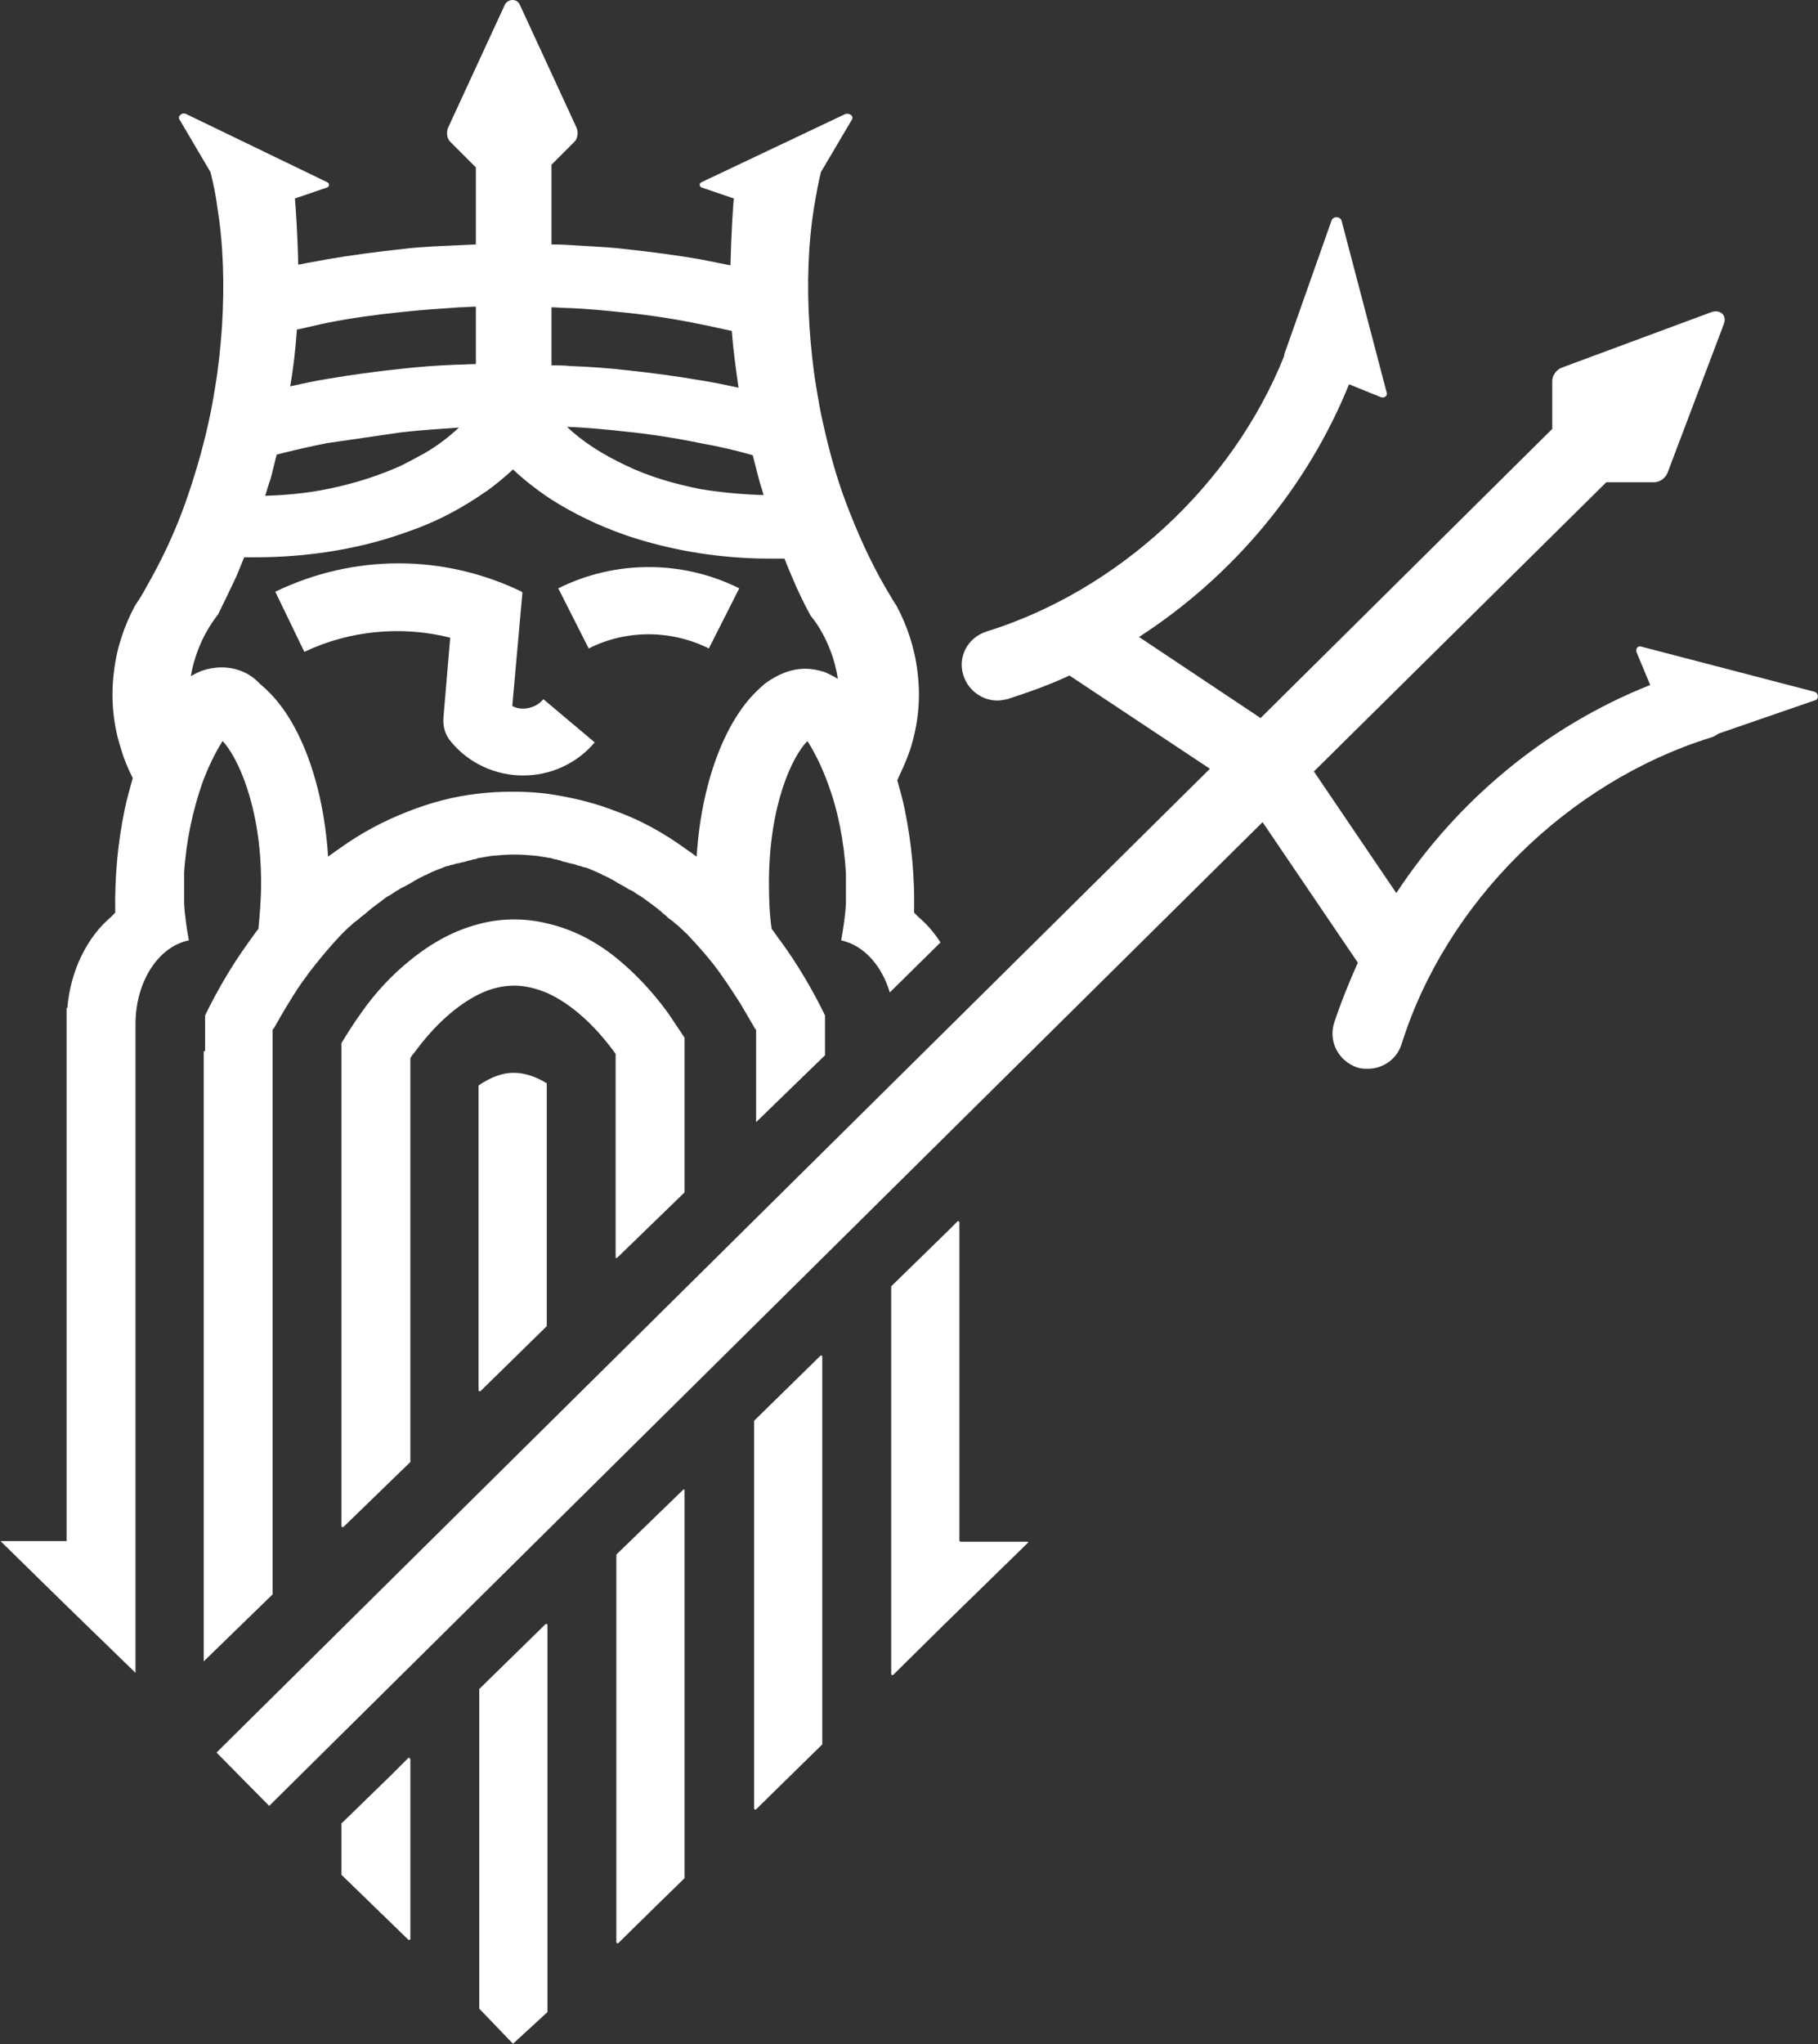 <svg version="1.2" xmlns="http://www.w3.org/2000/svg" viewBox="0 0 1544 1735" width="1544" height="1735">
	<rect x="0" y="0" width="1544" height="1735" fill="#333333" stroke="none"/>
	<style>
		.s0 { fill: #ffffff } 
	</style>
	<path class="s0" d="m667.98 928.34l-26.96 26.37z"/>
	<path class="s0" d="m463.25 1378.52l-56.22 55.03v0.59 270.1 0.59l28.11 29.25c0.55 0.55 1.14 0.55 1.14 0l28.11-25.81 0.55-0.6v-328.6c0-0.55-1.14-1.14-1.69-0.55z"/>
	<path class="s0" d="m346.78 1492.05l-13.19 13.19-41.84 40.74-1.74 1.69v43.04 0.55l56.77 55.07c0.59 0.55 1.74 0 1.74-0.6v-152.53c-0.6-1.15-1.15-1.74-1.74-1.15z"/>
	<path class="s0" d="m696.64 1150.82l-56.22 55.07v0.55 328.65c0 0.55 1.15 1.14 1.74 0.55l56.18-55.08v-0.55-328.59c0-1.15-1.15-1.15-1.7-0.6z"/>
	<path class="s0" d="m872.17 1308.53h-56.22c-0.55 0-1.14-0.55-1.14-1.15v-270.09c0-0.59-1.15-1.14-1.7-0.59l-8.6 8.6-47.62 46.47v0.55 328.64c0 0.55 1.15 1.14 1.74 0.55l44.14-43.58 70.54-68.81c0 0 0-0.59-1.14-0.59z"/>
	<path class="s0" d="m580.22 1264.4l-56.77 55.02v0.6 328.6c0 0.55 1.15 1.14 1.7 0.55l33.28-32.69 22.93-22.34v-0.6-328.59c0-0.55-0.59-1.15-1.14-0.55z"/>
	<path class="s0" d="m406.98 920.88l-0.55 0.55v258.64c0 0.6 1.15 1.15 1.7 0.6l56.22-55.07v-0.55-205.32c0-0.59 0-0.59-0.55-0.59-9.2-5.72-18.96-8.61-27.56-8.61q-13.74 0-29.26 10.35z"/>
	<path class="s0" d="m524.6 1067.09l56.76-55.02v-0.6-130.19-0.55q-6.86-10.35-13.78-20.65c-13.73-18.9-28.65-34.42-44.13-47.01-18.36-14.92-38.46-24.68-58.51-29.25-9.15-2.29-18.36-3.44-28.11-3.44-10.3 0-20.05 1.15-30.4 3.99q-30.08 7.73-58.51 30.99c-14.88 12.04-29.2 26.96-41.84 45.27-5.72 8.06-10.9 16.07-16.07 24.68v0.59 409.44c0 0.6 1.14 1.15 1.74 0.6l56.77-55.07v-0.55-341.83-0.55c1.14-1.74 2.29-3.43 3.43-4.62 17.22-23.49 36.12-40.1 54.48-49.3 10.35-5.18 20.65-7.47 30.4-7.47 9.2 0 18.36 2.29 28.11 6.32 20.05 9.2 40.15 26.96 57.92 51.64v0.55 172.63c0.59 0 1.14 0 1.74-0.6z"/>
	<path class="s0" d="m173.04 892.17v517.9l58.46-56.82v-479.39c0.6-0.59 0.6-0.59 1.15-1.19 4.02-6.86 8.05-14.33 12.04-20.6 5.17-8.6 10.34-16.66 16.07-24.12 0.59-0.55 0.59-1.15 1.14-1.7 9.2-12.04 18.36-22.93 28.11-33.28 2.88-2.84 5.72-5.72 8.61-8.01 1.14-1.14 2.29-2.29 3.43-2.88 0.6-0.55 1.15-1.15 2.29-1.7 1.14-1.14 2.29-2.29 3.43-2.88 1.15-1.14 2.34-1.74 3.48-2.88 1.15-1.15 2.84-2.29 3.99-3.44 1.74-1.14 2.88-2.29 4.57-3.43 1.74-1.15 2.89-2.29 4.63-3.43 1.69-1.15 3.43-2.89 5.72-4.03 0.6 0 0.6-0.55 1.15-0.55q2.56-1.74 5.17-3.48c0.55 0 0.55-0.55 1.14-0.55 1.7-1.15 3.44-2.29 5.18-2.88 2.29-1.15 3.98-2.29 6.27-3.44 0.59-0.55 1.14-0.55 1.74-1.14 1.74-1.15 3.43-1.74 5.17-2.89q1.7-0.82 3.44-1.69c1.14-0.6 1.73-1.14 2.88-1.14 0 0 0.55 0 0.55-0.6 1.74-0.55 3.43-1.69 5.17-2.29 1.15-0.55 2.84-1.14 4.03-1.69 1.69-0.6 3.43-1.15 4.58-1.74 1.14-0.6 2.84-1.15 3.98-1.15 1.15-0.59 2.89-1.14 4.03-1.14 1.74-0.6 2.89-1.15 4.58-1.15 0.59 0 1.14-0.59 2.29-0.59 1.74-0.55 2.88-0.55 4.62-1.15 1.15-0.54 2.84-0.54 3.99-1.14 0.59 0 1.14 0 1.73-0.55 0 0 0 0 0.55 0 0.6 0 1.74 0 2.34-0.59 0.55 0 1.69-0.55 2.29-0.55q5.13-0.87 10.3-1.74c6.32-0.55 12.63-1.15 18.95-1.15h0.55 0.6c6.27 0 12.59 0.6 18.91 1.15q5.17 0.87 10.34 1.74c0.55 0 1.7 0 2.29 0.55 0.55 0 1.69 0.59 2.29 0.59 0 0 0 0 0.55 0 0.59 0 1.14 0 1.74 0.55 1.14 0 2.88 0.6 4.03 1.14 1.69 0.6 2.84 0.6 4.58 1.15 0.55 0 1.14 0.59 2.29 0.59 1.69 0.55 2.88 0.55 4.57 1.15 1.15 0.55 2.89 1.14 4.03 1.14 1.15 0.55 2.84 1.15 3.99 1.15 1.73 0.59 3.47 1.14 4.62 1.74 1.14 0.55 2.84 1.14 3.98 1.69 1.74 0.6 3.48 1.74 5.18 2.29 0 0 0.59 0 0.59 0.6 1.15 0.54 1.69 0.54 2.84 1.14q1.74 0.87 3.43 1.69c1.74 1.15 3.48 1.74 5.18 2.89 0.59 0.59 1.14 0.59 1.74 1.14 2.28 1.15 3.98 2.29 6.31 3.44 1.7 1.14 3.44 2.28 5.13 2.88 0.6 0 0.6 0.55 1.15 0.55q2.61 1.74 5.17 3.48c0.59 0 0.59 0.55 1.14 0.55 1.74 1.14 3.44 2.29 5.73 4.03 1.74 1.14 2.88 2.28 4.62 3.43 1.69 1.14 2.84 2.29 4.58 3.43 1.14 1.15 2.88 2.29 4.03 3.44 1.14 1.14 2.29 1.74 3.43 2.88 1.15 1.14 2.29 2.29 3.43 2.88 0.55 0.55 1.7 1.15 2.29 1.7 1.15 1.14 2.29 2.29 3.44 2.88 2.88 2.84 5.72 5.17 8.6 8.01 9.76 10.35 19.51 21.24 28.11 33.28 0.55 0.55 0.55 1.15 1.15 1.7 5.72 8.05 10.89 16.07 16.07 24.12q6 10.3 12.04 20.6c0 0.6 0.55 0.6 1.14 1.19v78.56l58.51-56.77v-28.7c0 0 0 0 0-0.55v-4.62c-10.89-22.34-23.53-43.58-37.31-62.49-2.84-3.43-5.13-7.46-8.01-10.9-1.74-12.03-2.29-24.67-2.29-39 0-66.51 20.05-107.81 32.69-120.44 6.86 10.89 12.63 22.98 17.21 35.57 8.61 22.93 13.74 48.75 15.48 76.27q0 4.3 0 8.6c0 4.03 0 8.61 0 12.64 0 1.69 0 2.83 0 4.57-0.55 10.9-2.29 21.79-4.03 31.55 18.95 4.02 34.42 21.19 41.29 44.17l43.04-42.43c-5.18-8.06-11.49-15.52-18.36-21.25-0.6-0.55-1.74-1.74-2.29-2.28q-0.87-0.87-1.74-1.74c0.59-30.95-2.29-60.2-8.01-87.72-1.74-8.6-4.03-16.66-6.32-24.67 4.03-8.61 8.01-17.21 10.9-25.82 6.86-21.19 9.2-43.58 6.31-65.92-2.29-20.1-8.6-39-17.76-56.22-3.48-5.17-6.32-10.34-9.75-16.06-12.64-21.79-23.53-45.87-33.28-71.69-8.02-21.2-14.33-44.13-19.51-67.66-2.29-9.75-4.03-20.05-5.72-30.4-2.88-17.21-4.58-34.43-5.72-51.04-2.34-36.12-1.19-70.55 3.98-102.09 1.74-10.3 3.43-20.05 5.72-29.25l26.42-44.73c1.69-2.83-2.29-5.72-5.72-4.57l-122.2 57.91c-2.28 1.14-1.69 4.02 0.6 4.57l26.92 9.2c-0.55 4.58-2.29 31.55-2.84 56.77q-12.91-2.56-25.82-5.17c-20.05-3.44-41.3-6.28-63.09-8.61-9.15-1.14-18.36-1.69-27.51-2.29-11.49-0.55-23.53-1.69-35.57-1.69v-67.66l19.5-19.5c2.88-2.89 3.43-8.06 1.74-12.04l-48.21-104.38c-2.29-5.17-9.75-5.17-12.59 0l-48.21 104.38c-1.69 3.98-1.14 9.15 1.74 12.04l21.79 21.79v65.37c-12.63 0.55-24.67 1.14-36.71 1.69-9.16 0.6-17.77 1.15-26.37 2.29-21.8 2.33-43.04 5.17-63.09 8.61-8.61 1.74-16.62 2.88-24.68 4.62-0.55-25.27-2.29-51.64-2.84-56.22l26.97-9.2c2.29-0.55 2.84-3.43 0.55-4.57l-119.86-57.91c-3.43-1.74-7.46 1.74-5.72 4.57l26.37 44.73c2.29 9.2 4.58 19.5 5.72 29.25 5.18 31.54 6.32 65.97 4.03 102.09-1.14 16.61-2.88 33.83-5.77 51.04-1.69 10.35-3.43 20.65-5.72 30.4-5.17 23.53-12.04 46.46-19.5 67.66-9.16 25.82-20.65 49.9-33.24 71.69-2.88 5.72-6.32 10.89-9.75 16.06-9.2 17.22-15.52 36.12-17.81 56.22-2.84 22.93-0.55 45.27 6.32 65.92 2.29 8.06 5.72 16.07 9.75 24.08 0 0.6-0.55 1.14-0.55 1.74-2.29 8.01-4.62 16.62-6.32 24.67-5.72 27.52-8.61 56.77-8.06 87.72q-0.82 0.87-1.69 1.74c-0.59 0.54-1.74 1.73-2.29 2.28-19.5 16.62-33.83 44.18-36.72 76.87h-0.59v13.73 438.74h-56.17l56.17 55.03 58.51 56.81v-447.9-102.68c0-36.12 19.5-65.92 45.32-71.09-1.74-9.76-3.43-20.06-4.03-31.55 0-1.74 0-2.88 0-4.57 0-4.03 0-8.06 0-12.64q0-4.3 0-8.6c1.74-27.52 7.47-53.34 15.48-76.27 4.62-12.59 10.34-24.68 17.21-35.57 12.04 12.63 32.69 54.48 32.69 120.44 0 14.33-1.14 26.97-2.29 39-2.84 3.44-5.17 6.87-8.01 10.9-13.78 18.91-26.37 40.15-37.27 62.49v4.62c0 0 0 0 0 0.55v25.22zm466.24-505.8c1.74 6.91 3.44 13.18 5.18 20.1 1.14 4.57 2.88 9.15 4.03 13.73-18.36-0.55-36.72-2.29-53.94-5.13-22.93-4.62-44.13-10.89-63.08-20.09-19.51-9.16-36.72-20.06-49.9-32.69 17.21 0.6 33.83 2.29 49.9 4.03 22.38 2.29 43.58 5.72 63.08 9.75q24.09 4.3 44.73 10.3zm-170.9-125.57c4.03 0 8.06 0.55 12.04 0.55 17.81 0.59 34.43 2.29 51.05 4.03 22.38 2.29 43.58 5.72 63.08 9.75 9.21 1.74 18.36 4.03 26.97 5.72 1.14 16.07 3.43 32.14 5.72 48.2-10.89-2.33-21.79-4.62-32.69-6.31-20.05-3.44-41.29-6.32-63.08-8.61-15.48-1.74-30.95-2.88-47.02-3.43-5.17-0.6-10.9-0.6-16.07-0.6zm-216.23 18.95c8.61-1.73 17.22-4.02 25.82-5.76 20.1-3.99 40.75-6.87 63.09-9.16 16.07-1.74 32.69-2.88 49.9-4.03 4.58 0 8.61-0.55 13.19-0.55v48.76c-5.72 0-11.45 0.55-17.22 0.55-15.47 0.59-30.94 1.74-45.87 3.43-21.79 2.29-42.99 5.17-63.09 8.61-10.89 1.74-21.19 4.02-31.54 6.31 2.88-16.06 4.58-32.13 5.72-48.16zm-22.34 126.72q2.57-10.3 5.18-20.65c13.73-3.43 28.06-6.86 42.98-9.75l63.09-9.15c15.48-1.74 32.14-2.89 48.76-4.03-8.61 8.01-18.36 15.47-29.26 21.79-6.31 3.43-12.63 6.87-19.5 10.34-18.91 8.57-40.15 15.48-63.09 20.06-16.61 3.43-34.42 5.17-52.74 5.72 1.7-5.13 2.84-9.75 4.58-14.33zm-41.89 159.99c-5.72 0-11.44 1.15-16.62 2.89-2.88 1.14-6.32 2.88-9.15 4.58 1.14-8.01 3.43-15.48 6.27-22.94 4.03-10.34 9.2-19.5 16.07-28.66 0 0 0 0 0.59-0.59 5.13-10.3 10.3-21.2 15.48-32.09 2.29-5.77 4.58-10.9 6.86-16.66q2.61 0 5.18 0c1.14 0 1.74 0 2.88 0 1.15 0 1.7 0 2.84 0 20.65 0 41.3-1.7 60.25-4.58 22.34-3.44 43.58-8.61 63.09-15.48 5.12-1.74 9.75-3.43 14.33-5.17 17.76-6.87 33.83-15.47 48.75-25.22 2.84-1.74 5.73-4.03 8.61-5.72 8.01-5.77 15.47-12.04 22.34-18.36 9.75 9.15 20.1 17.21 32.14 25.22 18.91 12.04 40.15 22.39 63.09 30.4 20.05 6.87 41.29 12.04 63.09 15.47 18.9 2.89 39 4.58 59.05 4.58 1.15 0 2.89 0 4.03 0 0.55 0 1.15 0 1.15 0 2.84 0 5.12 0 8.01 0 2.29 5.77 4.58 11.49 6.87 16.66 4.62 10.9 9.75 21.79 15.52 32.09 0 0 0 0 0.55 0.6 6.91 8.61 12.04 18.36 16.06 28.66 2.89 7.46 5.18 16.06 6.32 24.08-3.43-2.29-7.46-3.99-10.89-5.73-5.77-1.74-10.9-2.88-16.67-2.88-12.04 0-23.48 4.62-34.38 12.63-1.74 1.7-4.03 3.44-5.72 5.18q-0.87 0.82-1.74 1.69c-26.97 26.37-46.47 78.01-50.45 138.8 0 0.55 0 1.15 0 1.15-3.48-2.29-6.32-4.58-9.76-6.87-18.35-13.23-37.86-24.13-58.5-31.54-18.96-7.46-38.46-12.04-58.51-14.93-9.16-1.14-18.36-1.74-28.11-1.74 0 0 0 0-0.55 0h-0.6-0.55-0.59-0.55c0 0 0 0-0.6 0-9.15 0-18.9 0.6-28.11 1.74-20.05 2.29-39.55 7.47-58.51 14.93-20.64 8.01-40.15 18.31-58.46 31.54-3.48 2.29-6.32 4.58-9.75 6.87 0-0.6 0-1.15 0-1.15-4.03-60.79-23.53-112.43-50.5-138.8q-0.87-0.87-1.69-1.69c-1.74-1.74-4.03-3.48-5.77-5.18-8.61-9.2-20.05-13.78-32.69-13.78z"/>
	<path class="s0" d="m1540.86 587.11l-147.37-38.41c-2.89-0.6-4.63 2.29-3.48 5.13l11.49 27.56c-88.31 34.97-164.04 98.05-215.63 176.61l-70-103.23 248.36-245.47h40.7c4.58 0 9.75-3.43 11.49-8.56l47.57-125.61c2.88-7.46-2.84-12.64-10.3-10.3l-126.77 47.01c-5.13 1.7-8.61 6.87-8.61 11.45v40.74l-247.72 245.42-103.24-68.81c79.71-51.59 142.79-126.71 178.37-214.47l26.96 10.9c2.84 1.14 5.72-1.15 5.13-3.44l-38.41-146.26c-1.15-3.98-7.46-3.98-8.61 0l-40.15 113.58c0 0.55 0 0.55 0 1.14-43.58 108.95-140.5 199-252.94 233.97-16.03 5.18-24.63 21.8-19.46 37.27 3.98 12.63 16.02 21.24 28.66 21.24 2.88 0 5.72-0.6 8.61-1.15 17.76-5.76 35.57-12.03 52.74-20.09l119.3 79.15-843.66 835 44.73 45.27 843.66-834.95 80.9 119.25c-7.46 16.67-14.38 33.83-20.1 51.05-5.17 16.06 4.03 32.68 19.5 37.85 2.89 1.15 6.32 1.15 9.16 1.15 12.64 0 24.68-8.01 28.7-21.2 37.87-120.44 141.1-221.93 262.11-259.79q3.43-0.87 6.86-3.43l81.45-28.11c4.03-0.6 4.03-6.32 0-7.46z"/>
	<path class="s0" d="m602.01 550.39l25.82-51.04c-48.16-24.08-105.52-24.08-153.69 0l25.83 51.04c31.54-16.06 69.95-16.06 102.04 0z"/>
	<path class="s0" d="m382.35 541.24l-5.77 68.21c-0.55 7.46 1.74 14.92 6.92 20.64 14.88 17.81 37.26 28.11 60.79 28.11 23.49 0 45.88-10.3 60.76-28.11l-43.59-36.67c-3.98 5.13-10.89 8.02-17.17 8.02-3.47 0-6.31-0.55-9.2-2.29l8.61-96.37h-0.55v-0.55c-66.57-32.13-142.84-32.13-209.36 0l24.68 51.05c38.41-18.36 83.14-22.39 123.88-12.04z"/>
</svg>